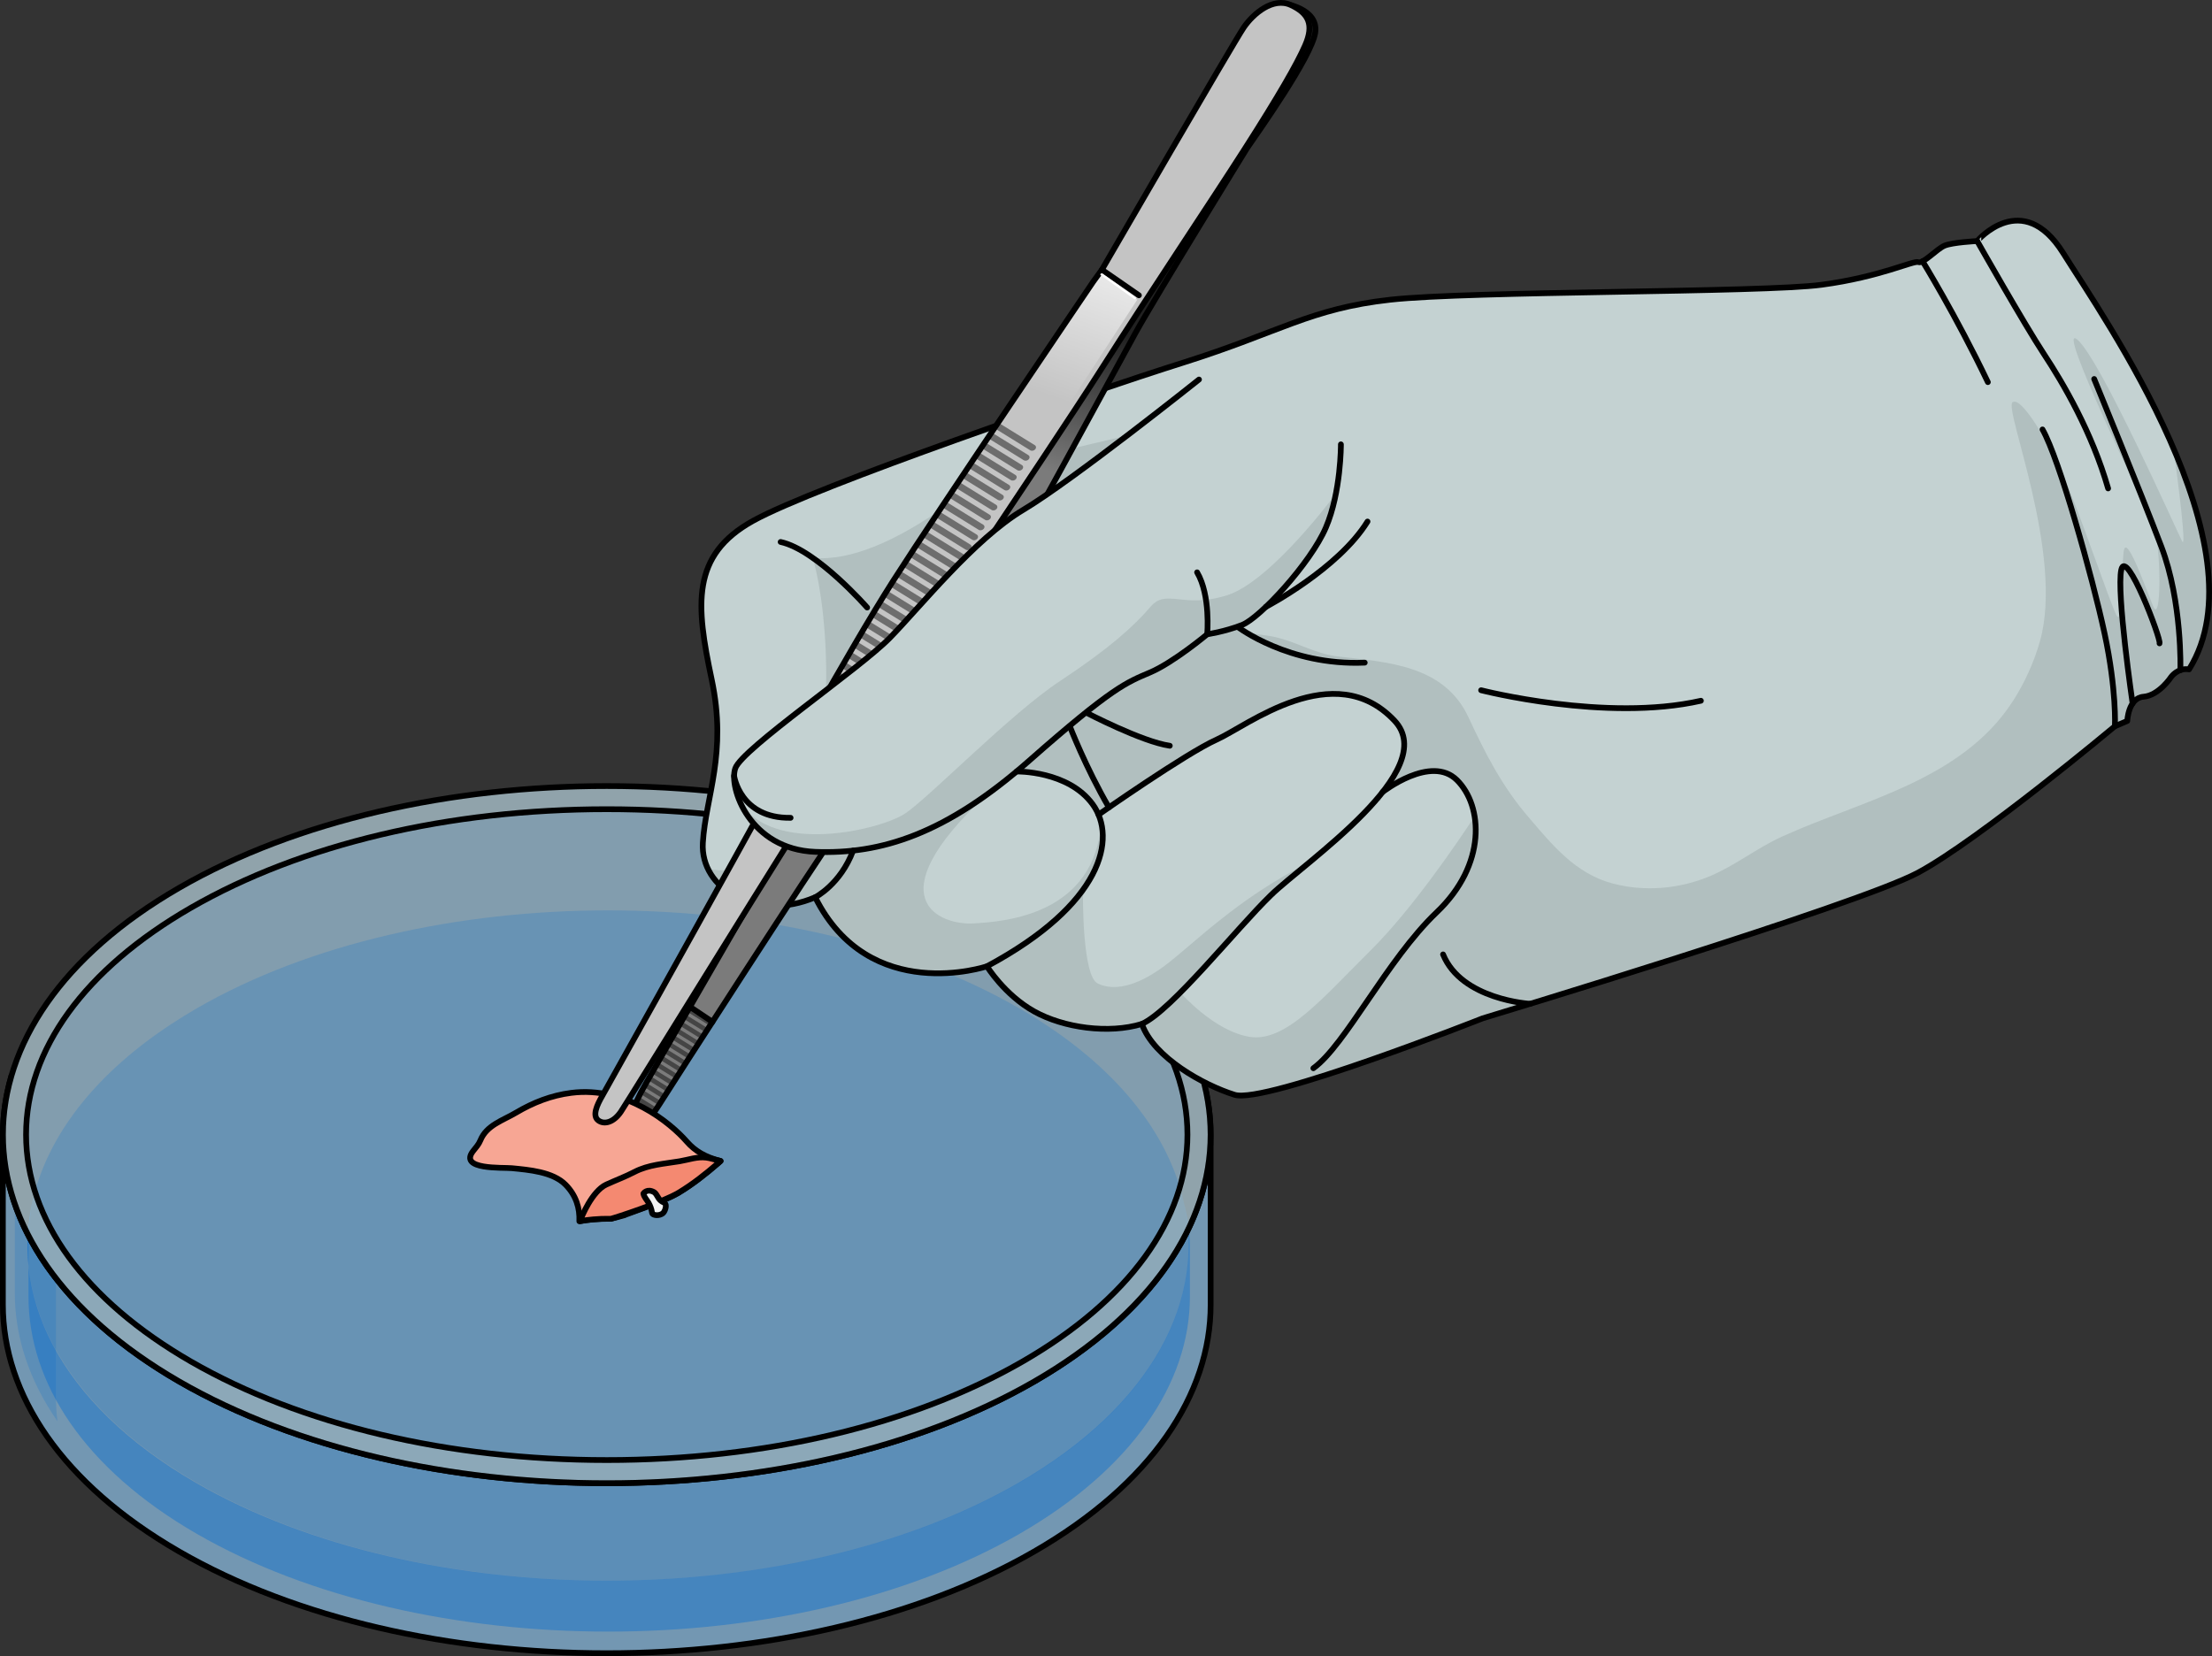 <?xml version="1.0" encoding="utf-8"?>
<!-- Generator: Adobe Illustrator 16.0.0, SVG Export Plug-In . SVG Version: 6.00 Build 0)  -->
<!DOCTYPE svg PUBLIC "-//W3C//DTD SVG 1.1//EN" "http://www.w3.org/Graphics/SVG/1.1/DTD/svg11.dtd">
<svg version="1.1" id="Layer_1" xmlns="http://www.w3.org/2000/svg" xmlns:xlink="http://www.w3.org/1999/xlink" x="0px" y="0px"
	 width="385.303px" height="288.53px" viewBox="0 0 385.303 288.53" enable-background="new 0 0 385.303 288.53"
	 xml:space="preserve">
<rect x="0" y="0" width="385.303" height="288.53" fill="#333333" stroke="none"/>
<g>
	<g>
		<g>
			<g>
				<path opacity="0.6" fill="#CEEEFB" d="M105.689,254.376c-27.513,0-53.247-6.103-72.461-17.183
					c-18.5-10.684-28.689-24.719-28.687-39.517c0.001-14.798,10.188-28.827,28.687-39.505
					c19.214-11.085,44.948-17.188,72.461-17.188c27.515,0,53.248,6.104,72.46,17.188c18.498,10.678,28.687,24.707,28.688,39.505
					c0.001,14.798-10.188,28.833-28.689,39.517C158.938,248.274,133.204,254.376,105.689,254.376z"/>
				<path opacity="0.1" fill="#006AD1" d="M105.689,254.376c-27.513,0-53.247-6.103-72.461-17.183
					c-18.5-10.684-28.689-24.719-28.687-39.517c0.001-14.798,10.188-28.827,28.687-39.505
					c19.214-11.085,44.948-17.188,72.461-17.188c27.515,0,53.248,6.104,72.46,17.188c18.498,10.678,28.687,24.707,28.688,39.505
					c0.001,14.798-10.188,28.833-28.689,39.517C158.938,248.274,133.204,254.376,105.689,254.376z"/>
				<path opacity="0.6" fill="#CEEEFB" d="M209.795,188.944c4.552,18.355-5.324,37.711-29.629,51.745
					c-40.971,23.63-107.979,23.63-148.953,0C6.266,226.284-3.479,206.273,1.976,187.49c-0.983,3.375-1.476,6.79-1.476,10.206v29.597
					c0,15.618,10.241,31.21,30.694,43.015c40.974,23.631,107.982,23.631,148.954,0c20.463-11.805,30.731-27.396,30.731-42.987
					v-29.624C210.88,194.772,210.518,191.844,209.795,188.944z"/>
				<path opacity="0.2" fill="#006AD1" d="M209.795,188.944c4.552,18.355-5.324,37.711-29.629,51.745
					c-40.971,23.63-107.979,23.63-148.953,0C6.266,226.284-3.479,206.273,1.976,187.49c-0.983,3.375-1.476,6.79-1.476,10.206v29.597
					c0,15.618,10.241,31.21,30.694,43.015c40.974,23.631,107.982,23.631,148.954,0c20.463-11.805,30.731-27.396,30.731-42.987
					v-29.624C210.88,194.772,210.518,191.844,209.795,188.944z"/>
				<path opacity="0.4" fill="#006AD1" d="M205.997,208.592c4.382,17.649-5.224,36.261-28.595,49.756
					c-39.389,22.717-103.867,22.717-143.26,0C10.16,244.5,0.965,225.262,6.208,207.206c-0.946,3.243-1.245,6.526-1.245,9.809v8.858
					c0,15.016,9.646,30.006,29.31,41.354c39.392,22.718,103.934,22.718,143.324,0c19.674-11.349,29.669-26.339,29.669-41.328v-8.885
					C207.266,214.199,206.693,211.383,205.997,208.592z"/>
				<path opacity="0.2" fill="#006AD1" d="M34.308,258.348c39.393,22.717,103.814,22.717,143.204,0
					c23.371-13.495,32.865-32.106,28.484-49.756c-2.998-12.077-12.492-23.704-28.484-32.934
					c-19.697-11.365-45.653-17.048-71.609-17.047c-25.951,0.001-51.9,5.684-71.595,17.047c-1.528,0.883-2.989,1.788-4.4,2.713
					c-12.773,8.375-20.68,18.406-23.708,28.834C0.956,225.262,10.326,244.5,34.308,258.348z"/>
				<path opacity="0.2" fill="#006AD1" d="M2.578,209.729v15.544c0,7.606,2.48,15.204,7.434,22.348
					c-0.181-1.442-0.271-2.889-0.271-4.335v-20.58C6.495,218.523,4.11,214.167,2.578,209.729z"/>
				<path fill="none" stroke="#000000" stroke-linecap="round" stroke-linejoin="round" stroke-miterlimit="10" d="M209.795,188.944
					c4.552,18.355-5.324,37.711-29.629,51.745c-40.971,23.63-107.979,23.63-148.953,0C6.266,226.284-3.479,206.273,1.976,187.49
					c-0.983,3.375-1.476,6.79-1.476,10.206v29.597c0,15.618,10.241,31.21,30.694,43.015c40.974,23.631,107.982,23.631,148.954,0
					c20.463-11.805,30.731-27.396,30.731-42.987v-29.624C210.88,194.772,210.518,191.844,209.795,188.944z"/>
				<path opacity="0.6" fill="#CEEEFB" d="M180.166,154.678c-40.971-23.639-107.979-23.639-148.953,0
					c-40.941,23.631-40.941,62.37,0,86.011c40.974,23.63,107.982,23.63,148.953,0C221.107,217.048,221.107,178.309,180.166,154.678z
					 M178.148,237.194c-19.211,11.08-44.944,17.183-72.459,17.183c-27.513,0-53.247-6.103-72.461-17.183
					c-18.5-10.684-28.689-24.719-28.687-39.517c0.001-14.798,10.188-28.827,28.687-39.505
					c19.214-11.085,44.948-17.188,72.461-17.188c27.515,0,53.248,6.104,72.46,17.188c18.498,10.678,28.687,24.707,28.688,39.505
					C206.839,212.475,196.65,226.51,178.148,237.194z"/>
				<path fill="none" stroke="#000000" stroke-linecap="round" stroke-linejoin="round" stroke-miterlimit="10" d="M180.166,154.678
					c-40.971-23.639-107.979-23.639-148.953,0c-40.941,23.631-40.941,62.37,0,86.011c40.974,23.63,107.982,23.63,148.953,0
					C221.107,217.048,221.107,178.309,180.166,154.678z"/>
				<path fill="none" stroke="#000000" stroke-linecap="round" stroke-linejoin="round" stroke-miterlimit="10" d="M105.689,254.376
					c-27.513,0-53.247-6.103-72.461-17.183c-18.5-10.684-28.689-24.719-28.687-39.517c0.001-14.798,10.188-28.827,28.687-39.505
					c19.214-11.085,44.948-17.188,72.461-17.188c27.515,0,53.248,6.104,72.46,17.188c18.498,10.678,28.687,24.707,28.688,39.505
					c0.001,14.798-10.188,28.833-28.689,39.517C158.938,248.274,133.204,254.376,105.689,254.376z"/>
			</g>
		</g>
	</g>
	<g>
		<g>
			<path fill="#C4D2D2" d="M359.372,44.077c7.105,11.345,35.158,51.379,21.936,72.54c-1.984-0.313-3.135,1.337-3.135,1.337
				s-2.105,3.214-4.793,3.433c-2.686,0.219-2.834,4.219-2.834,4.219l-2.156,0.921c0,0-23.74,19.853-34.301,25.514
				c-10.563,5.661-75.833,25.377-75.833,25.377s-37.863,14.985-43.204,13.323s-14.119-6.491-16.15-12.345
				c-5.742,1.756-13.604,0.703-18.774-2.188c-5.172-2.894-8.213-7.853-8.213-7.853s-20.467,6.875-29.919-12.031
				c-10.191,4.345-20.063-1.409-19.57-9.497c0.49-8.087,4.284-15.494,1.537-28.457s-3.654-21.611,7.217-27.636
				c10.87-6.023,58.363-22.333,75.106-27.618c16.745-5.286,21.958-9.36,35.896-10.902c13.94-1.541,64.813-1.222,75.115-2.601
				c10.302-1.379,16.016-4.28,16.856-3.941c0.837,0.337,3.193-2.29,4.565-2.874c1.373-0.584,5.682-0.8,5.682-0.8
				S352.266,32.734,359.372,44.077z"/>
			<path fill="#B1BFBF" d="M139.691,141.684c5.673-11.479,4.92-33.802,1.886-44.49c13.499,1.285,31.583-15.856,31.583-15.856
				l23.182-5.461c-0.934,0.219,3.124,14.495,3.46,15.429c1.472,4.115,3.429,8.181,6.31,11.509c1.394,1.611,3.006,3.048,4.853,4.126
				c1.812,1.053,3.858,1.746,5.696,2.747c1.628,0.888,2.792,0.82,4.661,1.145c4.015,0.693,7.618,3.061,11.671,3.533
				c8.577,0.997,18.528,1.443,22.794,10.594c3.018,6.472,5.813,11.98,10.476,17.424c4.188,4.888,8.129,9.786,14.601,11.529
				c5.58,1.505,11.734,0.965,17.05-1.292c4.369-1.858,8.141-4.884,12.468-6.854c13.882-6.32,31.152-9.734,40.127-23.444
				c2.073-3.17,3.803-6.967,4.83-10.619c4.258-15.166-6.383-40.573-4.767-41.637c1.615-1.066,6.447,7.403,8.981,13.108
				c2.533,5.702,7.91,21.654,9.086,23.976c1.18,2.321,0.863-7.88,1.283-11.084c0.419-3.205,3.615,5.795,5.1,9.493
				c1.484,3.694,1.463-10.315,0.126-13.784c-1.337-3.467-17.345-36.086-13.288-32.596c4.054,3.486,17.152,33.01,18.236,35.115
				c0.808,1.567-0.675-10.074-1.484-16.119c5.843,13.648,9.073,28.238,2.697,38.443c-1.984-0.313-3.135,1.337-3.135,1.337
				s-2.105,3.214-4.793,3.433c-2.686,0.219-2.834,4.219-2.834,4.219l-2.156,0.921c0,0-23.74,19.853-34.301,25.514
				c-10.563,5.661-75.833,25.377-75.833,25.377c-5.42,2.146-10.885,4.182-16.375,6.145c-2.093,0.748-4.159,1.578-6.261,2.306
				c-1.051,0.362-2.108,0.7-3.183,0.981c-0.372,0.103-0.823,0.296-1.214,0.19c-0.385-0.106-0.791-0.401-1.13-0.602
				c-0.183-0.109-0.263-0.121-0.388-0.319c-0.123-0.195-0.401-0.718-0.402-0.95c-0.003-0.358,0.415-0.649,0.648-0.858
				c0.283-0.251,0.534-0.545,0.821-0.799c0.763-0.682,1.61-1.298,2.234-2.113c0.532-0.688,1.214-1.242,1.794-1.897
				c0.27-0.305,0.38-0.726,0.581-1.079c0.207-0.362,0.444-0.711,0.673-1.06c0.545-0.821,1.109-1.622,1.636-2.457
				c0.59-0.935,1.226-1.865,1.786-2.819c0.38-0.654,0.483-1.405,0.904-2.041c1.278-1.933,2.592-3.837,3.854-5.783
				c0.169-0.263,0.34-0.526,0.514-0.785c2.955-4.465,6.15-9.201,4.827-14.848c-1.117-4.756-4.504-6.581-7.997-8.335
				c-2.212-1.109-2.707-2.326-3.9-4.861c-1.218-2.586-3.124-3.5-5.645-4.654c-3.899-1.785-8.39-5.772-12.944-5.358
				c-3.866,0.35-7.989,3.601-11.205,5.583c-3.838,2.361-7.604,4.845-11.343,7.365c-0.445,0.301-4.762,3.791-5.195,3.562
				l-14.271-7.518l-41.341,12.488C137.308,145.656,138.616,143.866,139.691,141.684z"/>
			<path fill="#C4D2D2" d="M191.348,141.928c0,0,15.235-10.686,20.557-13.062c5.321-2.378,20.471-14.487,30.996-3.315
				c8.164,8.661-15.497,24.557-21.523,30.401c-6.027,5.846-17.297,20.102-22.476,22.442"/>
			<path fill="#C4D2D2" d="M177.077,134.411c0,0,8.977-0.175,13.254,5.717c4.28,5.89,1.742,17.421-18.417,28.227"/>
			<path fill="#C4D2D2" d="M240.847,137.981c0,0,8.396-6.578,12.938-2.072c4.543,4.51,5.186,14.72-3.511,23.015
				c-8.695,8.294-15.899,23.159-21.501,27.186"/>
			<path fill="#B1BFBF" d="M180.127,176.207c-5.172-2.894-8.213-7.853-8.213-7.853s-20.467,6.875-29.919-12.031
				c-8.16,3.478-16.098,0.477-18.691-5.006c9.764,2.532,12.492-11.202,12.492-11.202l3.114-2.565c0,0,15.795,3.664,32.897,0.962
				c-19.628,18.278-7.96,22.691-2.279,22.372c5.681-0.318,21.242-1.554,22.312-17.797c2.06,3.648-3.197,12.991-3.197,12.991
				s-0.132,13.917,2.542,15.252c2.675,1.336,6.591,0.656,11.459-2.905c4.868-3.558,12.697-11.847,25.457-18.196
				c-5.078,4.35-22.497,22.693-22.497,22.693s5.838,6.729,12.078,7.722c6.242,0.995,12.622-6.682,21.144-15.143
				c7.272-7.222,15.265-19.081,17.451-22.399c0.377-0.571,0.579-0.889,0.579-0.889l-0.202,0.317
				c16.165,15.42-26.185,42.093-26.185,42.093l0.373,2.705c-7.345,2.352-13.807,4.03-15.79,3.412
				c-5.341-1.662-14.119-6.491-16.15-12.345C193.159,180.151,185.297,179.098,180.127,176.207z"/>
			<path fill="none" stroke="#000000" stroke-linecap="round" stroke-linejoin="round" stroke-miterlimit="10" d="M359.372,44.077
				c7.105,11.345,35.158,51.379,21.936,72.54c-1.984-0.313-3.135,1.337-3.135,1.337s-2.105,3.214-4.793,3.433
				c-2.686,0.219-2.834,4.219-2.834,4.219l-2.156,0.921c0,0-23.74,19.853-34.301,25.514c-10.563,5.661-75.833,25.377-75.833,25.377
				s-37.863,14.985-43.204,13.323s-14.119-6.491-16.15-12.345c-5.742,1.756-13.604,0.703-18.774-2.188
				c-5.172-2.894-8.213-7.853-8.213-7.853s-20.467,6.875-29.919-12.031c-10.191,4.345-20.063-1.409-19.57-9.497
				c0.49-8.087,4.284-15.494,1.537-28.457s-3.654-21.611,7.217-27.636c10.87-6.023,58.363-22.333,75.106-27.618
				c16.745-5.286,21.958-9.36,35.896-10.902c13.94-1.541,64.813-1.222,75.115-2.601c10.302-1.379,16.016-4.28,16.856-3.941
				c0.837,0.337,3.193-2.29,4.565-2.874c1.373-0.584,5.682-0.8,5.682-0.8S352.266,32.734,359.372,44.077z"/>
			<path fill="none" stroke="#000000" stroke-linecap="round" stroke-linejoin="round" stroke-miterlimit="10" d="M215.531,109.177
				c0,0,8.93,6.86,22.188,6.272"/>
			<path fill="none" stroke="#000000" stroke-linecap="round" stroke-linejoin="round" stroke-miterlimit="10" d="M191.348,141.928
				c0,0,15.235-10.686,20.557-13.062c5.321-2.378,20.471-14.487,30.996-3.315c8.164,8.661-15.497,24.557-21.523,30.401
				c-6.027,5.846-17.297,20.102-22.476,22.442"/>
			<path fill="none" stroke="#000000" stroke-linecap="round" stroke-linejoin="round" stroke-miterlimit="10" d="M240.847,137.981
				c0,0,8.396-6.578,12.938-2.072c4.543,4.51,5.186,14.72-3.511,23.015c-8.695,8.294-15.899,23.159-21.501,27.186"/>
			<path fill="none" stroke="#000000" stroke-linecap="round" stroke-linejoin="round" stroke-miterlimit="10" d="M257.994,120.257
				c0,0,21.731,5.587,38.282,1.83"/>
			<path fill="none" stroke="#000000" stroke-linecap="round" stroke-linejoin="round" stroke-miterlimit="10" d="M334.888,45.517
				c0,0,5.834,9.47,11.374,21.058"/>
			<path fill="none" stroke="#000000" stroke-linecap="round" stroke-linejoin="round" stroke-miterlimit="10" d="M344.4,41.996
				c0,0,8.223,14.518,11.619,19.67c3.397,5.151,8.379,13.673,11.188,23.427"/>
			<path fill="none" stroke="#000000" stroke-linecap="round" stroke-linejoin="round" stroke-miterlimit="10" d="M368.39,126.526
				c0,0,0.328-6.223-1.791-16.118c-2.118-9.897-7.914-30.53-10.822-35.589"/>
			<path fill="none" stroke="#000000" stroke-linecap="round" stroke-linejoin="round" stroke-miterlimit="10" d="M371.473,122.556
				c0,0-2.83-19.321-1.972-23.287c0.857-3.968,6.979,12.149,6.664,12.821"/>
			<path fill="none" stroke="#000000" stroke-linecap="round" stroke-linejoin="round" stroke-miterlimit="10" d="M379.796,116.755
				c0,0,0.367-11.831-3.313-21.513c-3.68-9.683-11.704-29.212-11.704-29.212"/>
			<path fill="none" stroke="#000000" stroke-linecap="round" stroke-linejoin="round" stroke-miterlimit="10" d="M266.544,174.888
				c0,0-11.953-0.677-15.18-8.604"/>
			<path fill="none" stroke="#000000" stroke-linecap="round" stroke-linejoin="round" stroke-miterlimit="10" d="M189.146,124.127
				c0,0,9.771,5.11,14.617,5.8"/>
			<path fill="none" stroke="#000000" stroke-linecap="round" stroke-linejoin="round" stroke-miterlimit="10" d="M186.314,126.452
				c0,0,2.778,7.225,6.845,14.219"/>
			<path fill="none" stroke="#000000" stroke-linecap="round" stroke-linejoin="round" stroke-miterlimit="10" d="M151.047,105.849
				c0,0-8.786-10.054-15.069-11.425"/>
			<g>
				<g>
					
						<linearGradient id="SVGID_1_" gradientUnits="userSpaceOnUse" x1="1684.054" y1="-1073.83" x2="1709.525" y2="-1062.458" gradientTransform="matrix(0.075 -0.904 1.113 -0.074 1247.869 1523.905)">
						<stop  offset="0" style="stop-color:#7B7B7B"/>
						<stop  offset="0.978" style="stop-color:#212121"/>
					</linearGradient>
					<path fill="url(#SVGID_1_)" d="M223.716,0.628c0,0,5.994,0.863,5.382,5.055c-0.615,4.191-9.958,17.326-11.897,20.161
						c0,0-16.021,26.006-19.444,32.22c-3.421,6.214-20.798,38.39-26.886,48.642c-6.091,10.249-19.361,30.125-24.398,37.215
						c-5.034,7.096-29.745,45.496-31.649,48.535c-1.899,3.039-2.943,3.516-4.095,2.721c-1.153-0.797,0.046-3.15,0.903-4.84
						c0.856-1.684,17.352-30.105,23.314-40.58c5.962-10.475,29.455-54.098,29.455-54.098l45.391-71.47L223.716,0.628z"/>
					<g>
						<path fill="#454545" d="M114.61,185.081c-0.135,0.24-0.271,0.477-0.399,0.701l3.501,2.162c0.14-0.223,0.285-0.447,0.437-0.682
							L114.61,185.081z"/>
						<path fill="#454545" d="M113.929,186.274c-0.138,0.242-0.272,0.477-0.4,0.699l3.443,2.123c0.135-0.219,0.284-0.445,0.433-0.68
							L113.929,186.274z"/>
						<path fill="#454545" d="M112.566,188.659c-0.147,0.26-0.278,0.496-0.398,0.703l3.321,2.047
							c0.131-0.205,0.276-0.432,0.434-0.68L112.566,188.659z"/>
						<path fill="#454545" d="M113.246,187.463c-0.142,0.248-0.274,0.484-0.398,0.703l3.379,2.086
							c0.138-0.215,0.285-0.441,0.438-0.68L113.246,187.463z"/>
						<path fill="#454545" d="M111.631,190.336c-0.034,0.076-0.077,0.156-0.115,0.23l3.239,2c0.024-0.041,0.047-0.072,0.067-0.111
							c0.083-0.127,0.206-0.322,0.364-0.57l-3.295-2.031C111.767,190.083,111.675,190.25,111.631,190.336z"/>
						<path fill="#454545" d="M111.261,191.077c-0.12,0.24-0.235,0.484-0.344,0.734l3.069,1.893c0.147-0.203,0.302-0.42,0.464-0.662
							L111.261,191.077z"/>
						<path fill="#454545" d="M110.351,194.686l1.34,0.828c0.301-0.006,0.609-0.117,0.951-0.361l-2.356-1.451
							C110.231,194.073,110.244,194.411,110.351,194.686z"/>
						<path fill="#454545" d="M110.692,192.336c-0.107,0.266-0.201,0.525-0.273,0.779l2.672,1.65
							c0.175-0.174,0.359-0.375,0.549-0.609L110.692,192.336z"/>
						<path fill="#454545" d="M115.978,182.702c-0.136,0.238-0.27,0.469-0.4,0.697l3.619,2.23c0.141-0.221,0.286-0.447,0.434-0.674
							L115.978,182.702z"/>
						<path fill="#454545" d="M115.295,183.893c-0.136,0.236-0.271,0.471-0.401,0.699l3.558,2.195
							c0.144-0.223,0.29-0.451,0.438-0.68L115.295,183.893z"/>
						<path fill="#454545" d="M120.091,175.567c-0.135,0.232-0.27,0.467-0.402,0.699l3.965,2.445c0.144-0.225,0.29-0.453,0.438-0.68
							L120.091,175.567z"/>
						<path fill="#454545" d="M118.72,177.944c-0.137,0.234-0.271,0.467-0.402,0.697l3.85,2.373
							c0.141-0.223,0.288-0.447,0.435-0.678L118.72,177.944z"/>
						<path fill="#454545" d="M119.403,176.754c-0.136,0.236-0.268,0.469-0.398,0.699l3.904,2.41
							c0.145-0.227,0.289-0.449,0.437-0.676L119.403,176.754z"/>
						<path fill="#454545" d="M116.664,181.512c-0.137,0.236-0.269,0.469-0.404,0.699l3.679,2.268
							c0.143-0.227,0.287-0.449,0.434-0.68L116.664,181.512z"/>
						<path fill="#454545" d="M117.349,180.323c-0.136,0.236-0.271,0.469-0.404,0.697l3.733,2.305
							c0.146-0.225,0.288-0.449,0.441-0.678L117.349,180.323z"/>
						<path fill="#454545" d="M118.034,179.133c-0.137,0.238-0.27,0.465-0.402,0.697l3.793,2.338
							c0.141-0.223,0.287-0.449,0.434-0.678L118.034,179.133z"/>
					</g>
					<path fill="none" stroke="#000000" stroke-linecap="round" stroke-linejoin="round" stroke-miterlimit="10" d="M223.716,0.628
						c0,0,5.994,0.863,5.382,5.055c-0.615,4.191-9.958,17.326-11.897,20.161c0,0-16.021,26.006-19.444,32.22
						c-3.421,6.214-20.798,38.39-26.886,48.642c-6.091,10.249-19.361,30.125-24.398,37.215
						c-5.034,7.096-29.745,45.496-31.649,48.535c-1.899,3.039-2.943,3.516-4.095,2.721c-1.153-0.797,0.046-3.15,0.903-4.84
						c0.856-1.684,17.352-30.105,23.314-40.58c5.962-10.475,29.455-54.098,29.455-54.098l45.391-71.47L223.716,0.628z"/>
					
						<line fill="none" stroke="#000000" stroke-linecap="round" stroke-linejoin="round" stroke-miterlimit="10" x1="124.091" y1="178.032" x2="120.184" y2="175.409"/>
				</g>
				<g>
					<g>
						<g>
							<g>
								<path fill="#F7A694" d="M98.526,206.414c1.845,1.883,2.481,4.081,2.39,6.359c1.233-0.23,3.119-0.476,5.497-0.435
									c0.803-0.192,1.603-0.402,2.399-0.628c-0.16-0.055,6.589-2.216,9.452-3.947c2.409-1.457,4.653-3.229,6.783-5.072
									c0.158-0.136,0.313-0.277,0.472-0.415c-2.618-0.678-4.416-1.694-5.898-3.389c-2.878-3.289-10.627-9.695-20.122-8.483
									c-3.466,0.442-6.634,1.681-9.622,3.455c-2.303,1.367-5.126,2.169-6.205,4.83c-0.291,0.717-0.78,1.233-1.249,1.833
									c-2.618,3.338,5.15,2.848,6.738,3.004C92.121,203.82,96.308,204.148,98.526,206.414z"/>
								<path fill="none" stroke="#000000" stroke-linecap="round" stroke-linejoin="round" stroke-miterlimit="10" d="
									M98.526,206.414c1.845,1.883,2.481,4.081,2.39,6.359c1.233-0.23,3.119-0.476,5.497-0.435
									c0.803-0.192,1.603-0.402,2.399-0.628c-0.16-0.055,6.589-2.216,9.452-3.947c2.409-1.457,4.653-3.229,6.783-5.072
									c0.158-0.136,0.313-0.277,0.472-0.415c-2.618-0.678-4.416-1.694-5.898-3.389c-2.878-3.289-10.627-9.695-20.122-8.483
									c-3.466,0.442-6.634,1.681-9.622,3.455c-2.303,1.367-5.126,2.169-6.205,4.83c-0.291,0.717-0.78,1.233-1.249,1.833
									c-2.618,3.338,5.15,2.848,6.738,3.004C92.121,203.82,96.308,204.148,98.526,206.414z"/>
								<path fill="#F48971" d="M106.413,212.338c0.803-0.192,8.988-2.844,11.852-4.575c2.409-1.457,4.653-3.229,6.783-5.072
									c0.158-0.136,0.313-0.277,0.472-0.415c-0.158-0.041-0.303-0.086-0.453-0.129c-0.69-0.133-1.331-0.371-2.046-0.461
									c-1.573-0.202-3.088,0.375-4.649,0.635c-2.669,0.443-5.4,0.584-7.863,1.861c-1.624,0.843-3.25,1.438-4.908,2.199
									c-2.476,1.136-4.355,5.74-4.454,6.097c-0.026,0.094-0.051,0.182-0.073,0.268C102.307,212.523,104.13,212.3,106.413,212.338z
									"/>
								<path fill="#F48971" d="M122.536,202.516c-2.733,0.124-5.41,1.164-8.082,1.687c-1.001,0.195-2.145,0.827-3.171,0.751
									c-0.842-0.063-1.313,0.009-2.117,0.38c-1.116,0.517-1.869,1.243-2.825,1.994c-0.75,0.588-1.527,1.127-2.248,1.752
									c-0.436,0.377-0.803,0.762-1.152,1.217c-0.213,0.279-0.567,0.593-0.638,0.946c0.376,0.095,0.826-0.12,1.192-0.204
									c0.746-0.171,1.512-0.259,2.254-0.451c0.473-0.123,0.893-0.289,1.381-0.336c0.384-0.038,0.758,0.029,1.14-0.013
									c2.49-0.278,4.524-1.652,6.796-2.564c0.91-0.366,1.782-0.813,2.656-1.259c0.685-0.351,1.452-0.539,2.089-0.982
									c0.523-0.365,1.06-0.688,1.603-1.021c0.564-0.347,0.873-0.975,1.41-1.352c0.154-0.108,0.464-0.107,0.391-0.39
									C123.152,202.434,122.713,202.507,122.536,202.516z"/>
								<path fill="none" stroke="#000000" stroke-linecap="round" stroke-linejoin="round" stroke-miterlimit="10" d="
									M106.413,212.338c0.803-0.192,8.988-2.844,11.852-4.575c2.409-1.457,4.653-3.229,6.783-5.072
									c0.158-0.136,0.313-0.277,0.472-0.415c-0.158-0.041-0.303-0.086-0.453-0.129c-0.69-0.133-1.331-0.371-2.046-0.461
									c-1.573-0.202-3.088,0.375-4.649,0.635c-2.669,0.443-5.4,0.584-7.863,1.861c-1.624,0.843-3.25,1.438-4.908,2.199
									c-2.476,1.136-4.355,5.74-4.454,6.097c-0.026,0.094-0.051,0.182-0.073,0.268C102.307,212.523,104.13,212.3,106.413,212.338z
									"/>
							</g>
						</g>
					</g>
					<path fill="#F1F1F1" stroke="#000000" stroke-linecap="round" stroke-linejoin="round" stroke-miterlimit="10" d="
						M113.99,207.738c0.197,0.119,0.475,0.596,0.584,0.787c0.219,0.388,0.396,0.606,0.795,0.851
						c0.187,0.113,0.435,0.161,0.542,0.376c0.216,0.436-0.113,1.377-0.471,1.645c-0.418,0.314-1.089,0.415-1.589,0.205
						c-0.216-0.094-0.261-0.201-0.294-0.424c-0.092-0.582-0.304-1.114-0.591-1.623c-0.283-0.503-0.798-1.022-0.892-1.614
						C112.075,207.94,112.706,206.971,113.99,207.738z"/>
				</g>
				<g>
					<path fill="#C4C4C4" d="M104.251,195.233c1.016,0.715,2.607,0.346,3.885-1.52c1.272-1.865,31.384-50.74,37.453-59.947
						c6.063-9.205,37.194-55.259,46.087-69.213c8.894-13.956,19.094-29.159,25.07-38.504c5.978-9.347,9.132-14.833,10.575-18.116
						c1.611-3.667,0.604-5.637-2.479-7.057c-3.083-1.423-6.527,1.479-8.195,3.913c-1.667,2.434-24.709,42.199-24.709,42.199
						l-1.504,2.076c0,0-27.055,39.913-34.875,52.168c-7.818,12.257-21.026,36.377-27.615,48.32
						c-6.597,11.943-22.173,39.867-23.064,41.418C103.987,192.518,103.101,194.42,104.251,195.233z"/>
					
						<linearGradient id="SVGID_2_" gradientUnits="userSpaceOnUse" x1="1731.669" y1="-1055.608" x2="1697.641" y2="-1072.586" gradientTransform="matrix(0.075 -0.904 1.113 -0.074 1247.869 1523.905)">
						<stop  offset="0" style="stop-color:#FFFFFF"/>
						<stop  offset="1" style="stop-color:#FFFFFF;stop-opacity:0"/>
					</linearGradient>
					<polygon fill="url(#SVGID_2_)" points="182.123,76.737 198.1,52.212 191.519,47.544 175.106,71.776 					"/>
					<g>
						<path fill="#6D6D6D" d="M169.361,94.043c0.252,0.156,0.634,0.082,0.853-0.162c0.091-0.102,0.137-0.213,0.148-0.322
							c0.012-0.16-0.06-0.316-0.206-0.408l-6.512-4.025c-0.035-0.022-0.073-0.038-0.108-0.051c-0.216,0.328-0.431,0.646-0.643,0.964
							L169.361,94.043z"/>
						<path fill="#6D6D6D" d="M170.485,92.311c0.25,0.158,0.632,0.084,0.85-0.162c0.09-0.1,0.137-0.213,0.148-0.324
							c0.012-0.158-0.061-0.311-0.211-0.404l-6.508-4.029c-0.029-0.015-0.054-0.028-0.084-0.04c-0.219,0.326-0.434,0.65-0.647,0.971
							L170.485,92.311z"/>
						<path fill="#6D6D6D" d="M168.239,95.776c0.252,0.156,0.635,0.082,0.852-0.164c0.09-0.098,0.139-0.213,0.146-0.32
							c0.016-0.16-0.058-0.313-0.205-0.406l-6.512-4.027c-0.042-0.025-0.085-0.045-0.128-0.057c-0.218,0.324-0.43,0.645-0.641,0.963
							L168.239,95.776z"/>
						<path fill="#6D6D6D" d="M159.485,95.211l6.508,4.029c0.254,0.154,0.635,0.082,0.853-0.164c0.091-0.1,0.138-0.213,0.147-0.322
							c0.012-0.16-0.059-0.313-0.207-0.404l-6.51-4.027c-0.054-0.031-0.11-0.055-0.17-0.068c-0.215,0.324-0.424,0.641-0.628,0.953
							C159.48,95.208,159.481,95.211,159.485,95.211z"/>
						<path fill="#6D6D6D" d="M171.603,90.579c0.252,0.158,0.636,0.084,0.854-0.164c0.093-0.098,0.141-0.213,0.148-0.32
							c0.014-0.16-0.056-0.313-0.205-0.406l-6.514-4.027c-0.018-0.013-0.039-0.02-0.062-0.029c-0.214,0.327-0.433,0.649-0.646,0.97
							L171.603,90.579z"/>
						<path fill="#6D6D6D" d="M158.359,96.942l6.515,4.029c0.253,0.156,0.63,0.084,0.854-0.162c0.089-0.1,0.136-0.213,0.145-0.322
							c0.015-0.162-0.055-0.313-0.205-0.406l-6.513-4.027c-0.058-0.037-0.118-0.057-0.185-0.07
							c-0.213,0.324-0.421,0.641-0.625,0.949C158.35,96.936,158.354,96.94,158.359,96.942z"/>
						<path fill="#6D6D6D" d="M167.117,97.508c0.252,0.154,0.634,0.082,0.854-0.164c0.089-0.098,0.134-0.211,0.145-0.322
							c0.015-0.158-0.057-0.313-0.204-0.406l-6.514-4.027c-0.049-0.027-0.099-0.047-0.15-0.061
							c-0.215,0.324-0.427,0.643-0.633,0.955L167.117,97.508z"/>
						<path fill="#6D6D6D" d="M179.19,80.023c0.088-0.1,0.136-0.214,0.145-0.323c0.016-0.158-0.055-0.312-0.204-0.404l-6.411-3.967
							c-0.217,0.324-0.438,0.649-0.656,0.977l6.274,3.881C178.591,80.34,178.971,80.27,179.19,80.023z"/>
						<path fill="#6D6D6D" d="M176.093,83.651c0.249,0.154,0.635,0.082,0.854-0.163c0.091-0.101,0.135-0.213,0.147-0.323
							c0.012-0.16-0.058-0.313-0.208-0.405l-6.467-4.002c-0.215,0.327-0.438,0.652-0.653,0.978L176.093,83.651z"/>
						<path fill="#6D6D6D" d="M150.016,125.061c0.091-0.102,0.14-0.215,0.148-0.324c0.011-0.16-0.056-0.311-0.208-0.402
							l-5.922-3.666c-0.193,0.338-0.387,0.68-0.58,1.02l5.707,3.533C149.415,125.379,149.798,125.305,150.016,125.061z"/>
						<path fill="#6D6D6D" d="M174.971,85.383c0.254,0.156,0.637,0.082,0.854-0.164c0.09-0.101,0.137-0.213,0.146-0.321
							c0.012-0.161-0.057-0.313-0.205-0.407l-6.496-4.017c-0.219,0.328-0.437,0.653-0.653,0.979L174.971,85.383z"/>
						<path fill="#6D6D6D" d="M173.848,87.113c0.251,0.156,0.637,0.084,0.854-0.161c0.09-0.102,0.138-0.214,0.148-0.323
							c0.012-0.161-0.061-0.313-0.207-0.405l-6.512-4.028c-0.004-0.002-0.008-0.002-0.011-0.004
							c-0.22,0.327-0.434,0.653-0.648,0.977L173.848,87.113z"/>
						<path fill="#6D6D6D" d="M172.729,88.847c0.251,0.157,0.633,0.082,0.852-0.163c0.089-0.099,0.137-0.214,0.147-0.322
							c0.011-0.159-0.059-0.312-0.209-0.406l-6.512-4.027c-0.011-0.004-0.021-0.011-0.034-0.015
							c-0.219,0.323-0.434,0.647-0.65,0.973L172.729,88.847z"/>
						<path fill="#6D6D6D" d="M177.218,81.916c0.248,0.158,0.634,0.086,0.854-0.16c0.088-0.102,0.136-0.215,0.145-0.323
							c0.014-0.161-0.057-0.313-0.209-0.404l-6.438-3.984c-0.219,0.325-0.438,0.651-0.654,0.977L177.218,81.916z"/>
						<path fill="#6D6D6D" d="M155.896,114.83c0.253,0.158,0.633,0.084,0.854-0.164c0.088-0.1,0.139-0.213,0.146-0.322
							c0.011-0.158-0.059-0.313-0.207-0.406l-6.447-3.987c-0.195,0.336-0.396,0.672-0.596,1.014L155.896,114.83z"/>
						<path fill="#6D6D6D" d="M157.239,98.676l6.512,4.027c0.25,0.156,0.635,0.084,0.852-0.16c0.09-0.102,0.139-0.215,0.148-0.326
							c0.014-0.158-0.059-0.313-0.208-0.402l-6.51-4.031c-0.06-0.035-0.128-0.059-0.197-0.07c-0.21,0.324-0.417,0.641-0.618,0.947
							C157.227,98.667,157.234,98.672,157.239,98.676z"/>
						<path fill="#6D6D6D" d="M154.774,116.562c0.251,0.156,0.635,0.082,0.854-0.164c0.089-0.098,0.139-0.213,0.147-0.322
							c0.014-0.16-0.058-0.314-0.208-0.404l-6.375-3.943c-0.196,0.336-0.394,0.674-0.592,1.014L154.774,116.562z"/>
						<path fill="#6D6D6D" d="M153.651,118.293c0.248,0.156,0.635,0.082,0.853-0.163c0.088-0.098,0.135-0.213,0.147-0.32
							c0.012-0.16-0.059-0.314-0.209-0.404l-6.288-3.896c-0.2,0.338-0.396,0.676-0.594,1.018L153.651,118.293z"/>
						<path fill="#6D6D6D" d="M173.216,74.59l6.244,3.864c0.252,0.154,0.635,0.084,0.854-0.164c0.09-0.101,0.139-0.212,0.146-0.321
							c0.013-0.162-0.059-0.315-0.205-0.404l-6.385-3.95C173.651,73.938,173.436,74.265,173.216,74.59z"/>
						<path fill="#6D6D6D" d="M150.284,123.489c0.252,0.16,0.635,0.086,0.855-0.162c0.088-0.1,0.133-0.213,0.145-0.322
							c0.012-0.16-0.059-0.313-0.207-0.404l-6.02-3.723c-0.195,0.336-0.389,0.678-0.581,1.018L150.284,123.489z"/>
						<path fill="#6D6D6D" d="M151.405,121.76c0.254,0.152,0.637,0.082,0.855-0.164c0.091-0.102,0.139-0.213,0.147-0.324
							c0.013-0.158-0.06-0.313-0.21-0.404l-6.113-3.784c-0.194,0.338-0.39,0.682-0.585,1.02L151.405,121.76z"/>
						<path fill="#6D6D6D" d="M152.53,120.028c0.251,0.156,0.631,0.082,0.855-0.164c0.087-0.1,0.135-0.215,0.142-0.324
							c0.017-0.16-0.054-0.311-0.202-0.404l-6.209-3.839c-0.196,0.338-0.394,0.678-0.588,1.018L152.53,120.028z"/>
						<path fill="#6D6D6D" d="M160.386,107.901c0.252,0.156,0.633,0.082,0.853-0.162c0.087-0.1,0.138-0.213,0.146-0.324
							c0.011-0.158-0.059-0.311-0.208-0.404l-6.509-4.027c-0.053-0.033-0.109-0.051-0.168-0.064
							c-0.199,0.316-0.398,0.641-0.601,0.969L160.386,107.901z"/>
						<path fill="#6D6D6D" d="M154.989,102.135c0.002,0.002,0.006,0.002,0.007,0.004l6.509,4.031
							c0.253,0.154,0.637,0.082,0.854-0.164c0.088-0.102,0.137-0.213,0.146-0.322c0.014-0.16-0.058-0.313-0.205-0.404l-6.511-4.029
							c-0.06-0.035-0.125-0.059-0.193-0.072c-0.014,0.02-0.025,0.039-0.036,0.055C155.373,101.528,155.183,101.831,154.989,102.135z
							"/>
						<path fill="#6D6D6D" d="M156.114,100.409l6.514,4.027c0.254,0.156,0.635,0.082,0.854-0.162c0.089-0.1,0.14-0.211,0.146-0.322
							c0.012-0.16-0.056-0.314-0.207-0.406l-6.512-4.029c-0.059-0.033-0.129-0.057-0.196-0.07c-0.216,0.328-0.419,0.645-0.616,0.947
							C156.104,100.397,156.112,100.403,156.114,100.409z"/>
						<path fill="#6D6D6D" d="M157.017,113.097c0.257,0.154,0.635,0.082,0.854-0.162c0.089-0.102,0.138-0.215,0.147-0.324
							c0.014-0.158-0.059-0.311-0.207-0.406l-6.514-4.024c-0.002,0-0.004-0.002-0.004-0.002c-0.201,0.332-0.4,0.666-0.598,1.008
							L157.017,113.097z"/>
						<path fill="#6D6D6D" d="M158.139,111.363c0.253,0.158,0.636,0.086,0.853-0.161c0.09-0.098,0.139-0.213,0.148-0.322
							c0.013-0.16-0.057-0.311-0.207-0.404l-6.509-4.027c-0.023-0.016-0.046-0.023-0.071-0.033c-0.197,0.328-0.398,0.664-0.6,1
							L158.139,111.363z"/>
						<path fill="#6D6D6D" d="M159.261,109.633c0.254,0.154,0.635,0.082,0.854-0.164c0.092-0.1,0.14-0.213,0.148-0.32
							c0.014-0.16-0.057-0.314-0.207-0.406l-6.515-4.027c-0.036-0.023-0.077-0.041-0.12-0.055c-0.197,0.324-0.398,0.652-0.604,0.988
							L159.261,109.633z"/>
					</g>
					<path fill="none" stroke="#000000" stroke-linecap="round" stroke-linejoin="round" stroke-miterlimit="10" d="
						M104.251,195.233c1.016,0.715,2.607,0.346,3.885-1.52c1.272-1.865,31.384-50.74,37.453-59.947
						c6.063-9.205,37.194-55.259,46.087-69.213c8.894-13.956,19.094-29.159,25.07-38.504c5.978-9.347,9.132-14.833,10.575-18.116
						c1.611-3.667,0.604-5.637-2.479-7.057c-3.083-1.423-6.527,1.479-8.195,3.913c-1.667,2.434-24.709,42.199-24.709,42.199
						l-1.504,2.076c0,0-27.055,39.913-34.875,52.168c-7.818,12.257-21.026,36.377-27.615,48.32
						c-6.597,11.943-22.173,39.867-23.064,41.418C103.987,192.518,103.101,194.42,104.251,195.233z"/>
					
						<line fill="none" stroke="#000000" stroke-linecap="round" stroke-linejoin="round" stroke-miterlimit="10" x1="191.938" y1="46.988" x2="198.383" y2="51.449"/>
					<path fill="#FFFFFF" d="M197.897,51.944c-0.004,0.041-0.021,0.081-0.056,0.116c-0.079,0.079-0.208,0.097-0.286,0.04
						l-5.824-4.162c-0.078-0.057-0.084-0.167-0.004-0.246c0.078-0.079,0.207-0.096,0.285-0.042l5.826,4.164
						C197.884,51.846,197.902,51.894,197.897,51.944z"/>
				</g>
			</g>
			<path fill="#C4D2D2" d="M208.849,66.124c0,0-22.048,17.6-30.608,22.698c-8.563,5.099-17.983,16.952-23.281,22.348
				c-5.298,5.396-25.679,19.271-26.879,22.678c-1.201,3.407,2.522,14.122,13.931,14.567c11.407,0.443,22.703-3.047,37.254-15.884
				c14.55-12.838,16.984-13.634,21.065-15.375c4.084-1.739,9.95-6.652,9.95-6.652s2.957-0.418,6.064-1.62
				c3.104-1.205,11.938-10.76,14.601-16.961c2.664-6.201,2.622-14.506,2.622-14.506"/>
			<path fill="#B1BFBF" d="M128.924,139.767c5.802,9.267,24.505,4.837,28.802,1.921c4.298-2.914,18.313-17.364,26.878-23.012
				c8.568-5.648,12.966-9.629,15.771-12.931c2.804-3.301,5.597,0.385,13.327-2.023c7.71-2.403,18.933-17.646,18.996-17.731
				c-0.388,1.977-0.943,4.05-1.752,5.931c-2.663,6.201-11.496,15.756-14.601,16.961c-3.107,1.202-6.064,1.62-6.064,1.62
				s-5.866,4.913-9.95,6.652c-4.081,1.741-6.516,2.537-21.065,15.375c-14.551,12.837-25.847,16.327-37.254,15.884
				C134.838,148.134,130.71,143.799,128.924,139.767z"/>
			<path fill="none" stroke="#000000" stroke-linecap="round" stroke-linejoin="round" stroke-miterlimit="10" d="M208.849,66.124
				c0,0-22.048,17.6-30.608,22.698c-8.563,5.099-17.983,16.952-23.281,22.348c-5.298,5.396-25.679,19.271-26.879,22.678
				c-1.201,3.407,2.522,14.122,13.931,14.567c11.407,0.443,22.703-3.047,37.254-15.884c14.55-12.838,16.984-13.634,21.065-15.375
				c4.084-1.739,9.95-6.652,9.95-6.652s2.957-0.418,6.064-1.62c3.104-1.205,11.938-10.76,14.601-16.961
				c2.664-6.201,2.622-14.506,2.622-14.506"/>
			<path fill="none" stroke="#000000" stroke-linecap="round" stroke-linejoin="round" stroke-miterlimit="10" d="M177.077,134.411
				c0,0,8.977-0.175,13.254,5.717c4.28,5.89,1.742,17.421-18.417,28.227"/>
			<path fill="none" stroke="#000000" stroke-linecap="round" stroke-linejoin="round" stroke-miterlimit="10" d="M220.517,105.717
				c0,0,12.58-6.577,17.688-14.851"/>
			<path fill="none" stroke="#000000" stroke-linecap="round" stroke-linejoin="round" stroke-miterlimit="10" d="M210.28,110.503
				c0,0,0.62-6.756-1.76-10.787"/>
			<path fill="none" stroke="#000000" stroke-linecap="round" stroke-linejoin="round" stroke-miterlimit="10" d="M141.995,156.323
				c0,0,4.407-2.244,6.605-8.129"/>
		</g>
		<path fill="none" stroke="#000000" stroke-linecap="round" stroke-linejoin="round" stroke-miterlimit="10" d="M127.87,135.169
			c0,0,1.027,7.434,9.842,7.314"/>
	</g>
</g>
</svg>

